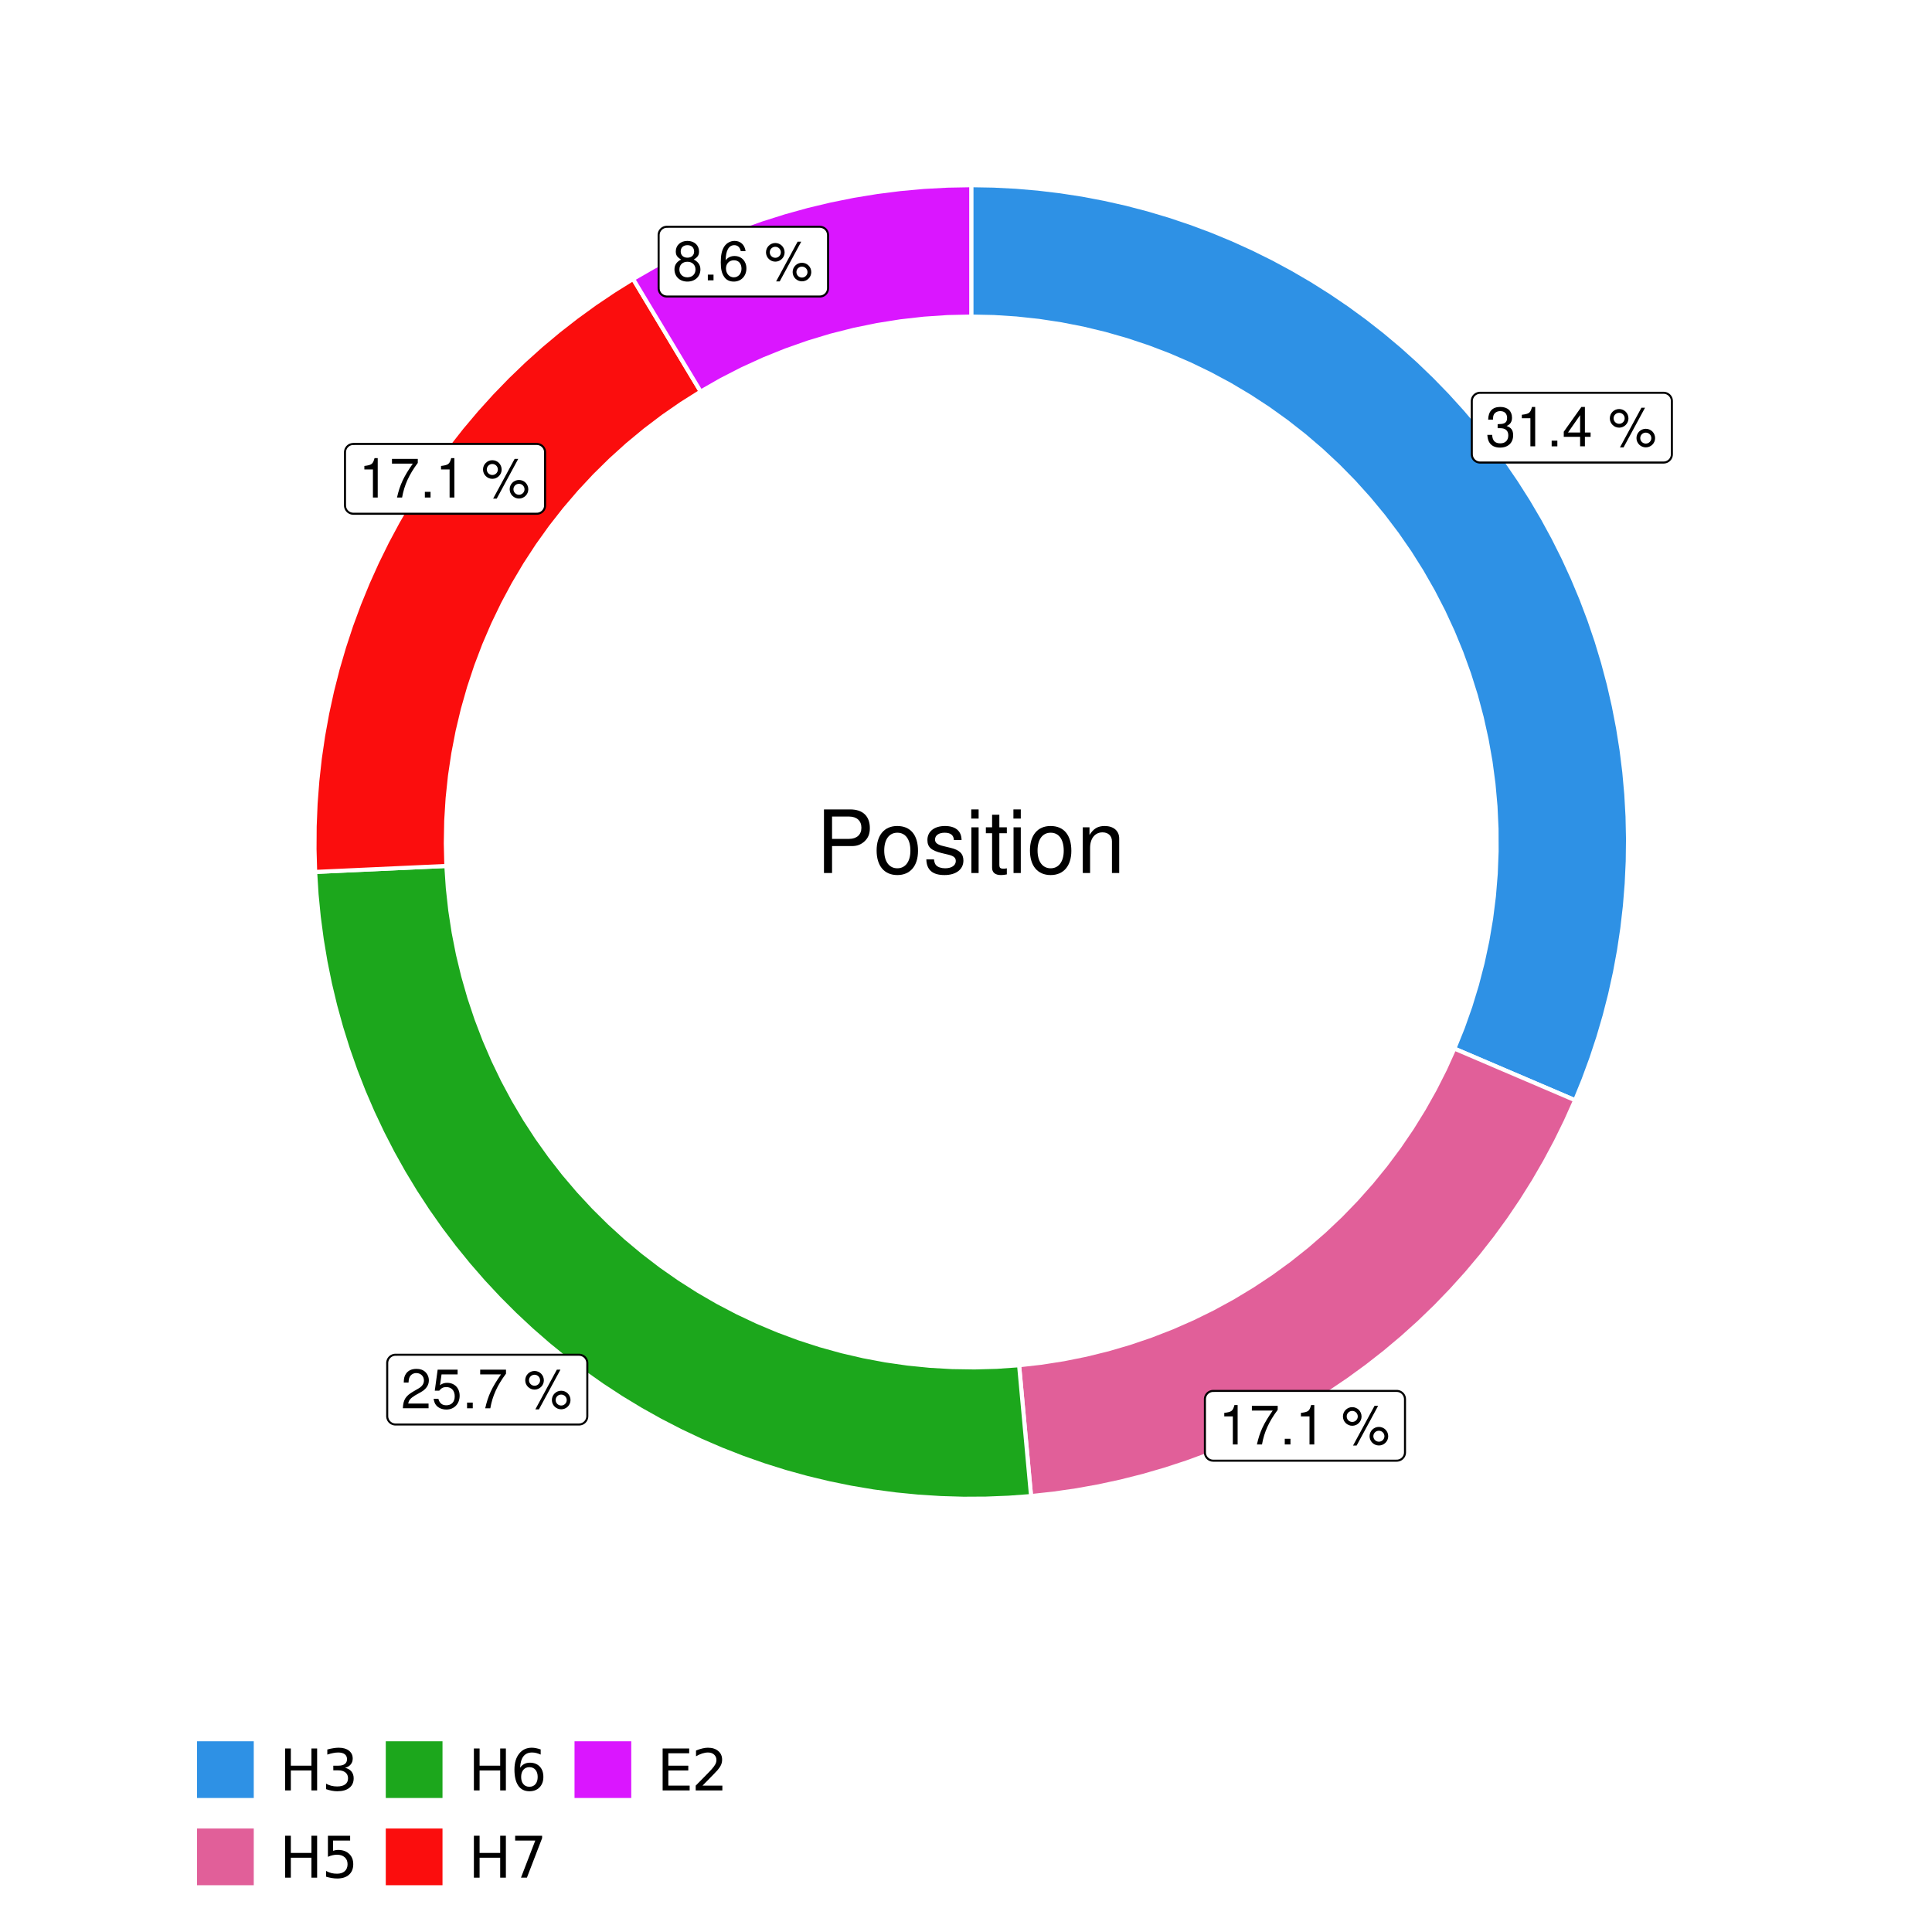 <?xml version="1.0" encoding="UTF-8"?>
<svg xmlns="http://www.w3.org/2000/svg" xmlns:xlink="http://www.w3.org/1999/xlink" width="504pt" height="504pt" viewBox="0 0 504 504" version="1.1">
<defs>
<g>
<symbol overflow="visible" id="glyph0-0">
<path style="stroke:none;" d=""/>
</symbol>
<symbol overflow="visible" id="glyph0-1">
<path style="stroke:none;" d="M 3.141 -4.734 L 3.828 -4.734 C 5.188 -4.734 5.922 -4.094 5.922 -2.859 C 5.922 -1.562 5.141 -0.781 3.844 -0.781 C 2.453 -0.781 1.797 -1.484 1.703 -2.984 L 0.453 -2.984 C 0.516 -2.156 0.656 -1.625 0.891 -1.172 C 1.422 -0.172 2.406 0.328 3.781 0.328 C 5.859 0.328 7.188 -0.922 7.188 -2.875 C 7.188 -4.188 6.703 -4.891 5.484 -5.312 C 6.422 -5.703 6.891 -6.406 6.891 -7.453 C 6.891 -9.219 5.75 -10.281 3.828 -10.281 C 1.797 -10.281 0.719 -9.141 0.672 -6.969 L 1.922 -6.969 C 1.938 -7.594 1.984 -7.953 2.141 -8.266 C 2.438 -8.844 3.062 -9.188 3.844 -9.188 C 4.953 -9.188 5.609 -8.516 5.609 -7.406 C 5.609 -6.688 5.359 -6.234 4.812 -6 C 4.469 -5.859 4.016 -5.797 3.141 -5.781 Z M 3.141 -4.734 "/>
</symbol>
<symbol overflow="visible" id="glyph0-2">
<path style="stroke:none;" d="M 3.688 -7.328 L 3.688 0 L 4.938 0 L 4.938 -10.281 L 4.109 -10.281 C 3.672 -8.703 3.391 -8.484 1.453 -8.234 L 1.453 -7.328 Z M 3.688 -7.328 "/>
</symbol>
<symbol overflow="visible" id="glyph0-3">
<path style="stroke:none;" d="M 2.719 -1.484 L 1.234 -1.484 L 1.234 0 L 2.719 0 Z M 2.719 -1.484 "/>
</symbol>
<symbol overflow="visible" id="glyph0-4">
<path style="stroke:none;" d="M 4.656 -2.484 L 4.656 0 L 5.906 0 L 5.906 -2.484 L 7.391 -2.484 L 7.391 -3.609 L 5.906 -3.609 L 5.906 -10.281 L 4.984 -10.281 L 0.391 -3.812 L 0.391 -2.484 Z M 4.656 -3.609 L 1.5 -3.609 L 4.656 -8.141 Z M 4.656 -3.609 "/>
</symbol>
<symbol overflow="visible" id="glyph0-5">
<path style="stroke:none;" d=""/>
</symbol>
<symbol overflow="visible" id="glyph0-6">
<path style="stroke:none;" d="M 2.828 -9.734 C 1.5 -9.734 0.406 -8.641 0.406 -7.312 C 0.406 -5.969 1.5 -4.875 2.844 -4.875 C 4.172 -4.875 5.266 -5.969 5.266 -7.281 C 5.266 -8.656 4.188 -9.734 2.828 -9.734 Z M 2.828 -8.75 C 3.641 -8.75 4.281 -8.109 4.281 -7.297 C 4.281 -6.516 3.625 -5.875 2.844 -5.875 C 2.047 -5.875 1.391 -6.516 1.391 -7.312 C 1.391 -8.109 2.031 -8.75 2.828 -8.75 Z M 8.656 -10.078 L 3.047 0.281 L 3.984 0.281 L 9.594 -10.078 Z M 9.781 -4.578 C 8.453 -4.578 7.359 -3.5 7.359 -2.156 C 7.359 -0.812 8.453 0.266 9.797 0.266 C 11.125 0.266 12.219 -0.812 12.219 -2.141 C 12.219 -3.5 11.141 -4.578 9.781 -4.578 Z M 9.781 -3.578 C 10.594 -3.578 11.234 -2.938 11.234 -2.141 C 11.234 -1.359 10.578 -0.719 9.797 -0.719 C 8.984 -0.719 8.344 -1.359 8.344 -2.156 C 8.344 -2.938 8.984 -3.578 9.781 -3.578 Z M 9.781 -3.578 "/>
</symbol>
<symbol overflow="visible" id="glyph0-7">
<path style="stroke:none;" d="M 7.391 -10.078 L 0.656 -10.078 L 0.656 -8.844 L 6.094 -8.844 C 3.703 -5.422 2.719 -3.312 1.969 0 L 3.297 0 C 3.859 -3.234 5.125 -6 7.391 -9.031 Z M 7.391 -10.078 "/>
</symbol>
<symbol overflow="visible" id="glyph0-8">
<path style="stroke:none;" d="M 7.188 -1.234 L 1.891 -1.234 C 2.016 -2.094 2.469 -2.625 3.719 -3.391 L 5.141 -4.188 C 6.547 -4.969 7.266 -6.016 7.266 -7.281 C 7.266 -8.141 6.922 -8.922 6.328 -9.484 C 5.734 -10.031 4.984 -10.281 4.031 -10.281 C 2.766 -10.281 1.812 -9.828 1.25 -8.938 C 0.891 -8.406 0.734 -7.766 0.719 -6.719 L 1.969 -6.719 C 2 -7.422 2.094 -7.828 2.266 -8.172 C 2.594 -8.797 3.234 -9.188 4 -9.188 C 5.141 -9.188 5.984 -8.359 5.984 -7.25 C 5.984 -6.422 5.516 -5.719 4.625 -5.203 L 3.312 -4.438 C 1.203 -3.234 0.594 -2.266 0.484 -0.016 L 7.188 -0.016 Z M 7.188 -1.234 "/>
</symbol>
<symbol overflow="visible" id="glyph0-9">
<path style="stroke:none;" d="M 6.766 -10.078 L 1.562 -10.078 L 0.812 -4.594 L 1.969 -4.594 C 2.547 -5.297 3.031 -5.531 3.828 -5.531 C 5.172 -5.531 6.016 -4.609 6.016 -3.109 C 6.016 -1.656 5.172 -0.781 3.812 -0.781 C 2.719 -0.781 2.047 -1.344 1.75 -2.469 L 0.5 -2.469 C 0.672 -1.656 0.812 -1.25 1.109 -0.875 C 1.672 -0.109 2.703 0.328 3.844 0.328 C 5.875 0.328 7.297 -1.156 7.297 -3.281 C 7.297 -5.281 5.969 -6.641 4.031 -6.641 C 3.328 -6.641 2.766 -6.453 2.172 -6.031 L 2.578 -8.844 L 6.766 -8.844 Z M 6.766 -10.078 "/>
</symbol>
<symbol overflow="visible" id="glyph0-10">
<path style="stroke:none;" d="M 5.562 -5.422 C 6.609 -6.062 6.938 -6.562 6.938 -7.531 C 6.938 -9.156 5.703 -10.281 3.906 -10.281 C 2.141 -10.281 0.875 -9.156 0.875 -7.547 C 0.875 -6.562 1.203 -6.078 2.25 -5.422 C 1.094 -4.828 0.531 -4 0.531 -2.859 C 0.531 -0.984 1.906 0.328 3.906 0.328 C 5.906 0.328 7.297 -0.984 7.297 -2.859 C 7.297 -4 6.719 -4.828 5.562 -5.422 Z M 3.906 -9.172 C 4.984 -9.172 5.656 -8.531 5.656 -7.5 C 5.656 -6.547 4.969 -5.906 3.906 -5.906 C 2.844 -5.906 2.156 -6.547 2.156 -7.531 C 2.156 -8.531 2.844 -9.172 3.906 -9.172 Z M 3.906 -4.844 C 5.156 -4.844 6.016 -4.031 6.016 -2.828 C 6.016 -1.594 5.172 -0.781 3.875 -0.781 C 2.656 -0.781 1.812 -1.625 1.812 -2.812 C 1.812 -4.031 2.641 -4.844 3.906 -4.844 Z M 3.906 -4.844 "/>
</symbol>
<symbol overflow="visible" id="glyph0-11">
<path style="stroke:none;" d="M 7.078 -7.609 C 6.844 -9.281 5.766 -10.281 4.219 -10.281 C 3.109 -10.281 2.125 -9.734 1.516 -8.812 C 0.875 -7.812 0.609 -6.562 0.609 -4.688 C 0.609 -2.953 0.859 -1.859 1.469 -0.953 C 2 -0.109 2.891 0.328 4 0.328 C 5.922 0.328 7.297 -1.109 7.297 -3.109 C 7.297 -5 6.016 -6.344 4.203 -6.344 C 3.219 -6.344 2.438 -5.969 1.891 -5.219 C 1.906 -7.766 2.703 -9.172 4.141 -9.172 C 5.016 -9.172 5.625 -8.609 5.828 -7.609 Z M 4.047 -5.234 C 5.266 -5.234 6.016 -4.375 6.016 -3.016 C 6.016 -1.719 5.156 -0.781 4.016 -0.781 C 2.844 -0.781 1.969 -1.766 1.969 -3.078 C 1.969 -4.344 2.812 -5.234 4.047 -5.234 Z M 4.047 -5.234 "/>
</symbol>
<symbol overflow="visible" id="glyph1-0">
<path style="stroke:none;" d=""/>
</symbol>
<symbol overflow="visible" id="glyph1-1">
<path style="stroke:none;" d="M 4.188 -7.031 L 9.406 -7.031 C 10.703 -7.031 11.719 -7.422 12.609 -8.219 C 13.609 -9.125 14.047 -10.203 14.047 -11.719 C 14.047 -14.844 12.203 -16.594 8.922 -16.594 L 2.078 -16.594 L 2.078 0 L 4.188 0 Z M 4.188 -8.906 L 4.188 -14.734 L 8.609 -14.734 C 10.625 -14.734 11.844 -13.641 11.844 -11.812 C 11.844 -10 10.625 -8.906 8.609 -8.906 Z M 4.188 -8.906 "/>
</symbol>
<symbol overflow="visible" id="glyph1-2">
<path style="stroke:none;" d="M 6.188 -12.266 C 2.828 -12.266 0.812 -9.875 0.812 -5.875 C 0.812 -1.844 2.828 0.531 6.219 0.531 C 9.578 0.531 11.609 -1.859 11.609 -5.781 C 11.609 -9.922 9.656 -12.266 6.188 -12.266 Z M 6.219 -10.516 C 8.359 -10.516 9.625 -8.766 9.625 -5.812 C 9.625 -2.984 8.312 -1.234 6.219 -1.234 C 4.094 -1.234 2.797 -2.984 2.797 -5.875 C 2.797 -8.766 4.094 -10.516 6.219 -10.516 Z M 6.219 -10.516 "/>
</symbol>
<symbol overflow="visible" id="glyph1-3">
<path style="stroke:none;" d="M 9.969 -8.609 C 9.953 -10.953 8.406 -12.266 5.641 -12.266 C 2.875 -12.266 1.062 -10.844 1.062 -8.625 C 1.062 -6.766 2.031 -5.875 4.844 -5.188 L 6.625 -4.766 C 7.938 -4.438 8.469 -3.969 8.469 -3.125 C 8.469 -1.984 7.359 -1.234 5.688 -1.234 C 4.672 -1.234 3.797 -1.531 3.328 -2.031 C 3.031 -2.375 2.891 -2.703 2.781 -3.547 L 0.781 -3.547 C 0.859 -0.797 2.406 0.531 5.531 0.531 C 8.531 0.531 10.453 -0.953 10.453 -3.25 C 10.453 -5.031 9.453 -6.016 7.078 -6.578 L 5.266 -7.016 C 3.703 -7.375 3.047 -7.875 3.047 -8.719 C 3.047 -9.828 4.031 -10.516 5.578 -10.516 C 7.109 -10.516 7.922 -9.859 7.969 -8.609 Z M 9.969 -8.609 "/>
</symbol>
<symbol overflow="visible" id="glyph1-4">
<path style="stroke:none;" d="M 3.422 -11.922 L 1.531 -11.922 L 1.531 0 L 3.422 0 Z M 3.422 -16.594 L 1.5 -16.594 L 1.5 -14.203 L 3.422 -14.203 Z M 3.422 -16.594 "/>
</symbol>
<symbol overflow="visible" id="glyph1-5">
<path style="stroke:none;" d="M 5.781 -11.922 L 3.828 -11.922 L 3.828 -15.203 L 1.938 -15.203 L 1.938 -11.922 L 0.312 -11.922 L 0.312 -10.375 L 1.938 -10.375 L 1.938 -1.359 C 1.938 -0.141 2.75 0.531 4.234 0.531 C 4.734 0.531 5.141 0.484 5.781 0.359 L 5.781 -1.234 C 5.516 -1.156 5.266 -1.141 4.875 -1.141 C 4.047 -1.141 3.828 -1.359 3.828 -2.203 L 3.828 -10.375 L 5.781 -10.375 Z M 5.781 -11.922 "/>
</symbol>
<symbol overflow="visible" id="glyph1-6">
<path style="stroke:none;" d="M 1.594 -11.922 L 1.594 0 L 3.5 0 L 3.5 -6.578 C 3.5 -9.016 4.781 -10.609 6.734 -10.609 C 8.234 -10.609 9.203 -9.703 9.203 -8.266 L 9.203 0 L 11.094 0 L 11.094 -9.016 C 11.094 -11 9.609 -12.266 7.312 -12.266 C 5.531 -12.266 4.391 -11.594 3.344 -9.922 L 3.344 -11.922 Z M 1.594 -11.922 "/>
</symbol>
<symbol overflow="visible" id="glyph2-0">
<path style="stroke:none;" d="M 0.75 2.656 L 0.75 -10.578 L 8.25 -10.578 L 8.25 2.656 Z M 1.594 1.812 L 7.406 1.812 L 7.406 -9.734 L 1.594 -9.734 Z M 1.594 1.812 "/>
</symbol>
<symbol overflow="visible" id="glyph2-1">
<path style="stroke:none;" d="M 1.469 -10.938 L 2.953 -10.938 L 2.953 -6.453 L 8.328 -6.453 L 8.328 -10.938 L 9.812 -10.938 L 9.812 0 L 8.328 0 L 8.328 -5.203 L 2.953 -5.203 L 2.953 0 L 1.469 0 Z M 1.469 -10.938 "/>
</symbol>
<symbol overflow="visible" id="glyph2-2">
<path style="stroke:none;" d="M 6.094 -5.891 C 6.801 -5.742 7.352 -5.43 7.75 -4.953 C 8.145 -4.473 8.344 -3.879 8.344 -3.172 C 8.344 -2.098 7.969 -1.266 7.219 -0.672 C 6.477 -0.078 5.426 0.219 4.062 0.219 C 3.602 0.219 3.129 0.172 2.641 0.078 C 2.16 -0.016 1.66 -0.148 1.141 -0.328 L 1.141 -1.766 C 1.555 -1.523 2.004 -1.344 2.484 -1.219 C 2.973 -1.094 3.484 -1.031 4.016 -1.031 C 4.941 -1.031 5.648 -1.211 6.141 -1.578 C 6.629 -1.941 6.875 -2.473 6.875 -3.172 C 6.875 -3.816 6.645 -4.32 6.188 -4.688 C 5.738 -5.051 5.113 -5.234 4.312 -5.234 L 3.031 -5.234 L 3.031 -6.453 L 4.359 -6.453 C 5.086 -6.453 5.645 -6.598 6.031 -6.891 C 6.414 -7.18 6.609 -7.598 6.609 -8.141 C 6.609 -8.703 6.41 -9.133 6.016 -9.438 C 5.617 -9.738 5.051 -9.891 4.312 -9.891 C 3.906 -9.891 3.469 -9.844 3 -9.75 C 2.539 -9.664 2.031 -9.531 1.469 -9.344 L 1.469 -10.672 C 2.031 -10.828 2.555 -10.941 3.047 -11.016 C 3.535 -11.098 4 -11.141 4.438 -11.141 C 5.562 -11.141 6.453 -10.883 7.109 -10.375 C 7.766 -9.863 8.094 -9.172 8.094 -8.297 C 8.094 -7.691 7.914 -7.18 7.562 -6.766 C 7.219 -6.348 6.727 -6.055 6.094 -5.891 Z M 6.094 -5.891 "/>
</symbol>
<symbol overflow="visible" id="glyph2-3">
<path style="stroke:none;" d="M 1.625 -10.938 L 7.422 -10.938 L 7.422 -9.688 L 2.969 -9.688 L 2.969 -7.016 C 3.188 -7.086 3.398 -7.141 3.609 -7.172 C 3.828 -7.211 4.047 -7.234 4.266 -7.234 C 5.484 -7.234 6.445 -6.895 7.156 -6.219 C 7.875 -5.551 8.234 -4.648 8.234 -3.516 C 8.234 -2.336 7.863 -1.422 7.125 -0.766 C 6.395 -0.109 5.363 0.219 4.031 0.219 C 3.57 0.219 3.102 0.176 2.625 0.094 C 2.156 0.02 1.664 -0.094 1.156 -0.25 L 1.156 -1.75 C 1.594 -1.508 2.047 -1.328 2.516 -1.203 C 2.984 -1.086 3.477 -1.031 4 -1.031 C 4.852 -1.031 5.523 -1.25 6.016 -1.688 C 6.504 -2.133 6.75 -2.742 6.75 -3.516 C 6.75 -4.273 6.504 -4.875 6.016 -5.312 C 5.523 -5.758 4.852 -5.984 4 -5.984 C 3.602 -5.984 3.207 -5.938 2.812 -5.844 C 2.426 -5.758 2.031 -5.625 1.625 -5.438 Z M 1.625 -10.938 "/>
</symbol>
<symbol overflow="visible" id="glyph2-4">
<path style="stroke:none;" d="M 4.953 -6.062 C 4.285 -6.062 3.758 -5.832 3.375 -5.375 C 2.988 -4.914 2.797 -4.297 2.797 -3.516 C 2.797 -2.723 2.988 -2.098 3.375 -1.641 C 3.758 -1.18 4.285 -0.953 4.953 -0.953 C 5.617 -0.953 6.145 -1.18 6.531 -1.641 C 6.914 -2.098 7.109 -2.723 7.109 -3.516 C 7.109 -4.297 6.914 -4.914 6.531 -5.375 C 6.145 -5.832 5.617 -6.062 4.953 -6.062 Z M 7.891 -10.688 L 7.891 -9.344 C 7.516 -9.52 7.141 -9.656 6.766 -9.75 C 6.391 -9.844 6.016 -9.891 5.641 -9.891 C 4.66 -9.891 3.91 -9.555 3.391 -8.891 C 2.879 -8.234 2.586 -7.238 2.516 -5.906 C 2.805 -6.332 3.164 -6.66 3.594 -6.891 C 4.031 -7.117 4.516 -7.234 5.047 -7.234 C 6.141 -7.234 7.004 -6.898 7.641 -6.234 C 8.273 -5.566 8.594 -4.66 8.594 -3.516 C 8.594 -2.391 8.258 -1.484 7.594 -0.797 C 6.938 -0.117 6.055 0.219 4.953 0.219 C 3.68 0.219 2.711 -0.266 2.047 -1.234 C 1.379 -2.211 1.047 -3.617 1.047 -5.453 C 1.047 -7.18 1.457 -8.562 2.281 -9.594 C 3.102 -10.625 4.203 -11.141 5.578 -11.141 C 5.953 -11.141 6.328 -11.098 6.703 -11.016 C 7.078 -10.941 7.473 -10.832 7.891 -10.688 Z M 7.891 -10.688 "/>
</symbol>
<symbol overflow="visible" id="glyph2-5">
<path style="stroke:none;" d="M 1.234 -10.938 L 8.266 -10.938 L 8.266 -10.312 L 4.297 0 L 2.75 0 L 6.484 -9.688 L 1.234 -9.688 Z M 1.234 -10.938 "/>
</symbol>
<symbol overflow="visible" id="glyph2-6">
<path style="stroke:none;" d="M 1.469 -10.938 L 8.391 -10.938 L 8.391 -9.688 L 2.953 -9.688 L 2.953 -6.453 L 8.156 -6.453 L 8.156 -5.203 L 2.953 -5.203 L 2.953 -1.25 L 8.516 -1.25 L 8.516 0 L 1.469 0 Z M 1.469 -10.938 "/>
</symbol>
<symbol overflow="visible" id="glyph2-7">
<path style="stroke:none;" d="M 2.875 -1.25 L 8.047 -1.25 L 8.047 0 L 1.094 0 L 1.094 -1.25 C 1.656 -1.82 2.422 -2.598 3.391 -3.578 C 4.359 -4.555 4.969 -5.191 5.219 -5.484 C 5.695 -6.016 6.031 -6.461 6.219 -6.828 C 6.406 -7.203 6.5 -7.566 6.5 -7.922 C 6.5 -8.504 6.297 -8.977 5.891 -9.344 C 5.484 -9.707 4.953 -9.891 4.297 -9.891 C 3.828 -9.891 3.332 -9.805 2.812 -9.641 C 2.301 -9.484 1.754 -9.238 1.172 -8.906 L 1.172 -10.406 C 1.766 -10.645 2.32 -10.828 2.844 -10.953 C 3.363 -11.078 3.836 -11.141 4.266 -11.141 C 5.398 -11.141 6.301 -10.852 6.969 -10.281 C 7.645 -9.719 7.984 -8.961 7.984 -8.016 C 7.984 -7.566 7.898 -7.141 7.734 -6.734 C 7.566 -6.328 7.258 -5.852 6.812 -5.312 C 6.688 -5.164 6.297 -4.754 5.641 -4.078 C 4.992 -3.398 4.07 -2.457 2.875 -1.25 Z M 2.875 -1.25 "/>
</symbol>
</g>
<clipPath id="clip1">
  <path d="M 30.98 0 L 473.023 0 L 473.023 504 L 30.98 504 Z M 30.98 0 "/>
</clipPath>
<clipPath id="clip2">
  <path d="M 39.199 5.48 L 467.543 5.48 L 467.543 433.824 L 39.199 433.824 Z M 39.199 5.48 "/>
</clipPath>
</defs>
<g id="surface4">
<rect x="0" y="0" width="504" height="504" style="fill:rgb(100%,100%,100%);fill-opacity:1;stroke:none;"/>
<g clip-path="url(#clip1)" clip-rule="nonzero">
<path style="fill-rule:nonzero;fill:rgb(100%,100%,100%);fill-opacity:1;stroke-width:1.067;stroke-linecap:round;stroke-linejoin:round;stroke:rgb(100%,100%,100%);stroke-opacity:1;stroke-miterlimit:10;" d="M 30.98 504 L 473.023 504 L 473.023 0 L 30.98 0 Z M 30.98 504 "/>
</g>
<g clip-path="url(#clip2)" clip-rule="nonzero">
<path style=" stroke:none;fill-rule:nonzero;fill:rgb(100%,100%,100%);fill-opacity:1;" d="M 39.199 433.824 L 467.543 433.824 L 467.543 5.48 L 39.199 5.48 Z M 39.199 433.824 "/>
</g>
<path style="fill-rule:nonzero;fill:rgb(18.039%,56.863%,89.804%);fill-opacity:1;stroke-width:1.067;stroke-linecap:butt;stroke-linejoin:miter;stroke:rgb(100%,100%,100%);stroke-opacity:1;stroke-miterlimit:10;" d="M 379.398 273.547 L 385.703 276.242 L 392.004 278.938 L 398.305 281.629 L 410.906 287.02 L 413.109 281.617 L 415.125 276.145 L 416.957 270.605 L 418.598 265.004 L 420.043 259.355 L 421.301 253.656 L 422.359 247.922 L 423.223 242.152 L 423.891 236.355 L 424.359 230.543 L 424.633 224.715 L 424.707 218.879 L 424.582 213.047 L 424.258 207.223 L 423.734 201.414 L 423.016 195.625 L 422.098 189.863 L 420.984 184.137 L 419.68 178.449 L 418.18 172.812 L 416.492 167.23 L 414.613 161.707 L 412.547 156.25 L 410.293 150.867 L 407.863 145.566 L 405.25 140.348 L 402.461 135.227 L 399.504 130.199 L 396.371 125.273 L 393.078 120.461 L 389.617 115.762 L 386.004 111.184 L 382.234 106.73 L 378.316 102.41 L 374.25 98.227 L 370.047 94.18 L 365.707 90.281 L 361.238 86.531 L 356.645 82.938 L 351.93 79.5 L 347.102 76.227 L 342.164 73.117 L 337.125 70.18 L 331.988 67.414 L 326.758 64.828 L 321.445 62.418 L 316.055 60.191 L 310.59 58.152 L 305.059 56.297 L 299.469 54.633 L 293.824 53.156 L 288.133 51.879 L 282.398 50.789 L 276.633 49.902 L 270.84 49.207 L 265.027 48.711 L 259.203 48.414 L 253.371 48.312 L 253.371 82.582 L 259.254 82.707 L 265.125 83.086 L 270.977 83.715 L 276.793 84.598 L 282.566 85.727 L 288.289 87.105 L 293.945 88.727 L 299.527 90.586 L 305.023 92.688 L 310.426 95.02 L 315.723 97.586 L 320.906 100.375 L 325.961 103.383 L 330.887 106.605 L 335.664 110.035 L 340.293 113.668 L 344.762 117.496 L 349.062 121.512 L 353.188 125.711 L 357.125 130.082 L 360.875 134.617 L 364.426 139.309 L 367.773 144.148 L 370.906 149.129 L 373.824 154.238 L 376.523 159.469 L 378.992 164.812 L 381.23 170.254 L 383.23 175.785 L 384.996 181.398 L 386.516 187.086 L 387.789 192.828 L 388.816 198.621 L 389.594 204.457 L 390.121 210.316 L 390.395 216.195 L 390.418 222.078 L 390.188 227.957 L 389.707 233.824 L 388.973 239.66 L 387.988 245.461 L 386.758 251.215 L 385.277 256.914 L 383.559 262.539 L 381.598 268.086 Z M 379.398 273.547 "/>
<path style="fill-rule:nonzero;fill:rgb(88.235%,37.255%,60%);fill-opacity:1;stroke-width:1.067;stroke-linecap:butt;stroke-linejoin:miter;stroke:rgb(100%,100%,100%);stroke-opacity:1;stroke-miterlimit:10;" d="M 265.852 356.152 L 267.102 369.801 L 267.727 376.629 L 268.348 383.453 L 268.973 390.277 L 274.883 389.633 L 280.766 388.785 L 286.617 387.734 L 292.426 386.477 L 298.188 385.023 L 303.898 383.367 L 309.547 381.52 L 315.129 379.473 L 320.633 377.234 L 326.059 374.805 L 331.398 372.191 L 336.641 369.391 L 341.785 366.414 L 346.824 363.258 L 351.75 359.93 L 356.555 356.434 L 361.238 352.773 L 365.789 348.949 L 370.207 344.973 L 374.484 340.844 L 378.613 336.57 L 382.594 332.156 L 386.418 327.605 L 390.086 322.926 L 393.586 318.121 L 396.914 313.199 L 400.074 308.164 L 403.055 303.023 L 405.859 297.781 L 408.477 292.445 L 410.906 287.02 L 398.305 281.629 L 392.004 278.938 L 385.703 276.242 L 379.398 273.547 L 376.965 278.918 L 374.301 284.176 L 371.414 289.316 L 368.309 294.332 L 364.992 299.203 L 361.469 303.93 L 357.742 308.504 L 353.824 312.91 L 349.723 317.145 L 345.441 321.195 L 340.988 325.062 L 336.371 328.734 L 331.605 332.203 L 326.691 335.461 L 321.645 338.508 L 316.469 341.336 L 311.176 343.938 L 305.777 346.309 L 300.281 348.445 L 294.699 350.344 L 289.043 352 L 283.316 353.41 L 277.535 354.574 L 271.711 355.488 Z M 265.852 356.152 "/>
<path style="fill-rule:nonzero;fill:rgb(10.98%,65.49%,10.98%);fill-opacity:1;stroke-width:1.067;stroke-linecap:butt;stroke-linejoin:miter;stroke:rgb(100%,100%,100%);stroke-opacity:1;stroke-miterlimit:10;" d="M 116.441 225.898 L 109.598 226.211 L 95.902 226.836 L 89.059 227.148 L 82.211 227.461 L 82.578 233.344 L 83.152 239.207 L 83.926 245.047 L 84.898 250.859 L 86.07 256.633 L 87.441 262.363 L 89.008 268.043 L 90.77 273.668 L 92.723 279.227 L 94.867 284.715 L 97.199 290.125 L 99.715 295.453 L 102.41 300.691 L 105.285 305.836 L 108.336 310.875 L 111.559 315.809 L 114.949 320.629 L 118.504 325.328 L 122.219 329.902 L 126.086 334.348 L 130.105 338.656 L 134.27 342.824 L 138.574 346.848 L 143.016 350.719 L 147.59 354.438 L 152.285 357.992 L 157.102 361.387 L 162.031 364.613 L 167.07 367.668 L 172.211 370.547 L 177.449 373.25 L 182.773 375.77 L 188.184 378.105 L 193.672 380.254 L 199.23 382.211 L 204.852 383.977 L 210.531 385.547 L 216.258 386.922 L 222.031 388.098 L 227.844 389.078 L 233.684 389.855 L 239.547 390.43 L 245.43 390.805 L 251.316 390.977 L 257.211 390.945 L 263.098 390.711 L 268.973 390.277 L 268.348 383.453 L 267.727 376.629 L 267.102 369.801 L 265.852 356.152 L 260.039 356.559 L 254.211 356.719 L 248.379 356.629 L 242.559 356.293 L 236.758 355.711 L 230.988 354.883 L 225.258 353.809 L 219.578 352.492 L 213.961 350.934 L 208.414 349.141 L 202.949 347.109 L 197.574 344.852 L 192.301 342.363 L 187.137 339.656 L 182.094 336.73 L 177.18 333.594 L 172.402 330.254 L 167.773 326.711 L 163.297 322.973 L 158.984 319.047 L 154.844 314.945 L 150.879 310.668 L 147.102 306.23 L 143.52 301.633 L 140.133 296.887 L 136.949 292 L 133.977 286.984 L 131.223 281.848 L 128.688 276.598 L 126.379 271.242 L 124.301 265.797 L 122.453 260.266 L 120.848 254.66 L 119.477 248.996 L 118.352 243.273 L 117.469 237.512 L 116.832 231.715 Z M 116.441 225.898 "/>
<path style="fill-rule:nonzero;fill:rgb(98.431%,5.098%,5.098%);fill-opacity:1;stroke-width:1.067;stroke-linecap:butt;stroke-linejoin:miter;stroke:rgb(100%,100%,100%);stroke-opacity:1;stroke-miterlimit:10;" d="M 182.793 102.148 L 179.262 96.273 L 172.207 84.523 L 168.676 78.648 L 165.148 72.773 L 160.105 75.922 L 155.176 79.242 L 150.367 82.734 L 145.68 86.387 L 141.121 90.203 L 136.699 94.176 L 132.414 98.297 L 128.277 102.566 L 124.293 106.977 L 120.461 111.52 L 116.793 116.195 L 113.285 120.996 L 109.949 125.914 L 106.781 130.945 L 103.793 136.082 L 100.984 141.32 L 98.359 146.656 L 95.922 152.074 L 93.672 157.578 L 91.613 163.152 L 89.754 168.801 L 88.086 174.504 L 86.621 180.266 L 85.355 186.074 L 84.293 191.922 L 83.43 197.801 L 82.777 203.711 L 82.324 209.637 L 82.082 215.574 L 82.043 221.52 L 82.211 227.461 L 89.059 227.148 L 95.902 226.836 L 109.598 226.211 L 116.441 225.898 L 116.301 220.004 L 116.41 214.109 L 116.777 208.227 L 117.395 202.359 L 118.266 196.527 L 119.383 190.738 L 120.75 185.004 L 122.363 179.332 L 124.219 173.734 L 126.312 168.223 L 128.641 162.809 L 131.203 157.496 L 133.988 152.301 L 136.996 147.227 L 140.219 142.289 L 143.648 137.496 L 147.285 132.852 L 151.117 128.371 L 155.137 124.059 L 159.34 119.922 L 163.715 115.969 L 168.258 112.211 L 172.957 108.648 L 177.805 105.293 Z M 182.793 102.148 "/>
<path style="fill-rule:nonzero;fill:rgb(85.49%,8.627%,100%);fill-opacity:1;stroke-width:1.067;stroke-linecap:butt;stroke-linejoin:miter;stroke:rgb(100%,100%,100%);stroke-opacity:1;stroke-miterlimit:10;" d="M 253.371 82.582 L 253.371 48.312 L 247.191 48.426 L 241.023 48.758 L 234.871 49.316 L 228.742 50.094 L 222.645 51.09 L 216.59 52.309 L 210.578 53.742 L 204.625 55.395 L 198.734 57.258 L 192.918 59.332 L 187.176 61.617 L 181.523 64.105 L 175.961 66.797 L 170.5 69.688 L 165.148 72.773 L 168.676 78.648 L 172.207 84.523 L 179.262 96.273 L 182.793 102.148 L 188.16 99.086 L 193.656 96.273 L 199.277 93.707 L 205.008 91.398 L 210.836 89.348 L 216.75 87.562 L 222.738 86.047 L 228.789 84.805 L 234.891 83.832 L 241.031 83.137 L 247.195 82.719 Z M 253.371 82.582 "/>
<path style="fill-rule:nonzero;fill:rgb(100%,100%,100%);fill-opacity:1;stroke-width:0.533;stroke-linecap:round;stroke-linejoin:round;stroke:rgb(0%,0%,0%);stroke-opacity:1;stroke-miterlimit:10;" d="M 386.105 120.664 L 433.984 120.664 L 433.898 120.664 L 434.246 120.648 L 434.586 120.578 L 434.91 120.457 L 435.211 120.281 L 435.48 120.062 L 435.711 119.801 L 435.898 119.508 L 436.035 119.188 L 436.117 118.852 L 436.145 118.504 L 436.145 104.625 L 436.117 104.277 L 436.035 103.941 L 435.898 103.621 L 435.711 103.328 L 435.48 103.066 L 435.211 102.848 L 434.91 102.672 L 434.586 102.551 L 434.246 102.48 L 433.984 102.465 L 386.105 102.465 L 386.367 102.48 L 386.02 102.465 L 385.672 102.508 L 385.34 102.605 L 385.027 102.754 L 384.738 102.953 L 384.488 103.191 L 384.281 103.469 L 384.117 103.777 L 384.008 104.109 L 383.953 104.449 L 383.945 104.625 L 383.945 118.504 L 383.953 118.332 L 383.953 118.68 L 384.008 119.023 L 384.117 119.352 L 384.281 119.66 L 384.488 119.938 L 384.738 120.176 L 385.027 120.375 L 385.34 120.523 L 385.672 120.621 L 386.02 120.664 Z M 386.105 120.664 "/>
<g style="fill:rgb(0%,0%,0%);fill-opacity:1;">
  <use xlink:href="#glyph0-1" x="387.547" y="116.437"/>
  <use xlink:href="#glyph0-2" x="395.547" y="116.437"/>
  <use xlink:href="#glyph0-3" x="403.547" y="116.437"/>
  <use xlink:href="#glyph0-4" x="407.547" y="116.437"/>
  <use xlink:href="#glyph0-5" x="415.547" y="116.437"/>
  <use xlink:href="#glyph0-6" x="419.547" y="116.437"/>
</g>
<path style="fill-rule:nonzero;fill:rgb(100%,100%,100%);fill-opacity:1;stroke-width:0.533;stroke-linecap:round;stroke-linejoin:round;stroke:rgb(0%,0%,0%);stroke-opacity:1;stroke-miterlimit:10;" d="M 316.484 381.047 L 364.363 381.047 L 364.277 381.043 L 364.625 381.031 L 364.965 380.961 L 365.289 380.836 L 365.59 380.664 L 365.859 380.445 L 366.09 380.184 L 366.277 379.891 L 366.41 379.57 L 366.496 379.234 L 366.523 378.887 L 366.523 365.008 L 366.496 364.66 L 366.41 364.32 L 366.277 364.004 L 366.09 363.707 L 365.859 363.449 L 365.59 363.227 L 365.289 363.055 L 364.965 362.93 L 364.625 362.863 L 364.363 362.848 L 316.484 362.848 L 316.742 362.863 L 316.395 362.848 L 316.051 362.891 L 315.719 362.988 L 315.402 363.137 L 315.117 363.332 L 314.867 363.574 L 314.656 363.852 L 314.496 364.16 L 314.387 364.488 L 314.328 364.832 L 314.324 365.008 L 314.324 378.887 L 314.328 378.711 L 314.328 379.059 L 314.387 379.402 L 314.496 379.734 L 314.656 380.039 L 314.867 380.316 L 315.117 380.559 L 315.402 380.758 L 315.719 380.906 L 316.051 381.004 L 316.395 381.043 Z M 316.484 381.047 "/>
<g style="fill:rgb(0%,0%,0%);fill-opacity:1;">
  <use xlink:href="#glyph0-2" x="317.922" y="376.815"/>
  <use xlink:href="#glyph0-7" x="325.922" y="376.815"/>
  <use xlink:href="#glyph0-3" x="333.922" y="376.815"/>
  <use xlink:href="#glyph0-2" x="337.922" y="376.815"/>
  <use xlink:href="#glyph0-5" x="345.922" y="376.815"/>
  <use xlink:href="#glyph0-6" x="349.922" y="376.815"/>
</g>
<path style="fill-rule:nonzero;fill:rgb(100%,100%,100%);fill-opacity:1;stroke-width:0.533;stroke-linecap:round;stroke-linejoin:round;stroke:rgb(0%,0%,0%);stroke-opacity:1;stroke-miterlimit:10;" d="M 103.172 371.609 L 151.051 371.609 L 150.965 371.609 L 151.312 371.594 L 151.652 371.523 L 151.977 371.402 L 152.277 371.227 L 152.547 371.008 L 152.777 370.746 L 152.965 370.453 L 153.098 370.133 L 153.184 369.797 L 153.211 369.449 L 153.211 355.57 L 153.184 355.223 L 153.098 354.887 L 152.965 354.566 L 152.777 354.273 L 152.547 354.012 L 152.277 353.793 L 151.977 353.617 L 151.652 353.496 L 151.312 353.426 L 151.051 353.41 L 103.172 353.41 L 103.43 353.426 L 103.082 353.41 L 102.738 353.453 L 102.406 353.551 L 102.09 353.699 L 101.805 353.895 L 101.555 354.137 L 101.344 354.414 L 101.184 354.723 L 101.074 355.051 L 101.016 355.395 L 101.012 355.57 L 101.012 369.449 L 101.016 369.277 L 101.016 369.625 L 101.074 369.965 L 101.184 370.297 L 101.344 370.605 L 101.555 370.883 L 101.805 371.121 L 102.09 371.32 L 102.406 371.469 L 102.738 371.566 L 103.082 371.609 Z M 103.172 371.609 "/>
<g style="fill:rgb(0%,0%,0%);fill-opacity:1;">
  <use xlink:href="#glyph0-8" x="104.609" y="367.378"/>
  <use xlink:href="#glyph0-9" x="112.609" y="367.378"/>
  <use xlink:href="#glyph0-3" x="120.609" y="367.378"/>
  <use xlink:href="#glyph0-7" x="124.609" y="367.378"/>
  <use xlink:href="#glyph0-5" x="132.609" y="367.378"/>
  <use xlink:href="#glyph0-6" x="136.609" y="367.378"/>
</g>
<path style="fill-rule:nonzero;fill:rgb(100%,100%,100%);fill-opacity:1;stroke-width:0.533;stroke-linecap:round;stroke-linejoin:round;stroke:rgb(0%,0%,0%);stroke-opacity:1;stroke-miterlimit:10;" d="M 92.16 134.02 L 140.039 134.02 L 139.953 134.016 L 140.301 134.004 L 140.641 133.934 L 140.965 133.809 L 141.266 133.637 L 141.535 133.414 L 141.766 133.156 L 141.953 132.863 L 142.09 132.543 L 142.172 132.203 L 142.199 131.859 L 142.199 117.977 L 142.172 117.633 L 142.09 117.293 L 141.953 116.973 L 141.766 116.68 L 141.535 116.422 L 141.266 116.199 L 140.965 116.027 L 140.641 115.902 L 140.301 115.832 L 140.039 115.816 L 92.16 115.816 L 92.418 115.832 L 92.074 115.82 L 91.727 115.863 L 91.395 115.957 L 91.078 116.105 L 90.793 116.305 L 90.543 116.547 L 90.332 116.824 L 90.172 117.133 L 90.062 117.461 L 90.008 117.805 L 90 117.977 L 90 131.859 L 90.008 131.684 L 90.008 132.031 L 90.062 132.375 L 90.172 132.703 L 90.332 133.012 L 90.543 133.289 L 90.793 133.531 L 91.078 133.727 L 91.395 133.879 L 91.727 133.973 L 92.074 134.016 Z M 92.16 134.02 "/>
<g style="fill:rgb(0%,0%,0%);fill-opacity:1;">
  <use xlink:href="#glyph0-2" x="93.598" y="129.788"/>
  <use xlink:href="#glyph0-7" x="101.598" y="129.788"/>
  <use xlink:href="#glyph0-3" x="109.598" y="129.788"/>
  <use xlink:href="#glyph0-2" x="113.598" y="129.788"/>
  <use xlink:href="#glyph0-5" x="121.598" y="129.788"/>
  <use xlink:href="#glyph0-6" x="125.598" y="129.788"/>
</g>
<path style="fill-rule:nonzero;fill:rgb(100%,100%,100%);fill-opacity:1;stroke-width:0.533;stroke-linecap:round;stroke-linejoin:round;stroke:rgb(0%,0%,0%);stroke-opacity:1;stroke-miterlimit:10;" d="M 173.977 77.355 L 213.855 77.355 L 213.77 77.355 L 214.117 77.34 L 214.457 77.273 L 214.781 77.148 L 215.082 76.977 L 215.352 76.754 L 215.582 76.496 L 215.77 76.199 L 215.906 75.883 L 215.988 75.543 L 216.016 75.199 L 216.016 61.316 L 215.988 60.973 L 215.906 60.633 L 215.77 60.312 L 215.582 60.02 L 215.352 59.758 L 215.082 59.539 L 214.781 59.367 L 214.457 59.242 L 214.117 59.172 L 213.855 59.156 L 173.977 59.156 L 174.238 59.172 L 173.891 59.16 L 173.543 59.199 L 173.211 59.297 L 172.895 59.445 L 172.609 59.645 L 172.359 59.887 L 172.152 60.164 L 171.988 60.469 L 171.879 60.801 L 171.824 61.145 L 171.816 61.316 L 171.816 75.199 L 171.824 75.023 L 171.824 75.371 L 171.879 75.715 L 171.988 76.043 L 172.152 76.352 L 172.359 76.629 L 172.609 76.871 L 172.895 77.066 L 173.211 77.219 L 173.543 77.312 L 173.891 77.355 Z M 173.977 77.355 "/>
<g style="fill:rgb(0%,0%,0%);fill-opacity:1;">
  <use xlink:href="#glyph0-10" x="175.418" y="73.128"/>
  <use xlink:href="#glyph0-3" x="183.418" y="73.128"/>
  <use xlink:href="#glyph0-11" x="187.418" y="73.128"/>
  <use xlink:href="#glyph0-5" x="195.418" y="73.128"/>
  <use xlink:href="#glyph0-6" x="199.418" y="73.128"/>
</g>
<g style="fill:rgb(0%,0%,0%);fill-opacity:1;">
  <use xlink:href="#glyph1-1" x="212.871" y="227.746"/>
  <use xlink:href="#glyph1-2" x="227.871" y="227.746"/>
  <use xlink:href="#glyph1-3" x="240.871" y="227.746"/>
  <use xlink:href="#glyph1-4" x="251.871" y="227.746"/>
  <use xlink:href="#glyph1-5" x="256.871" y="227.746"/>
  <use xlink:href="#glyph1-4" x="262.871" y="227.746"/>
  <use xlink:href="#glyph1-2" x="267.871" y="227.746"/>
  <use xlink:href="#glyph1-6" x="280.871" y="227.746"/>
</g>
<path style=" stroke:none;fill-rule:nonzero;fill:rgb(100%,100%,100%);fill-opacity:1;" d="M 39.199 498.52 L 195.875 498.52 L 195.875 447.52 L 39.199 447.52 Z M 39.199 498.52 "/>
<path style=" stroke:none;fill-rule:nonzero;fill:rgb(100%,100%,100%);fill-opacity:1;" d="M 50.156 470.281 L 67.438 470.281 L 67.438 453 L 50.156 453 Z M 50.156 470.281 "/>
<path style="fill-rule:nonzero;fill:rgb(18.039%,56.863%,89.804%);fill-opacity:1;stroke-width:1.067;stroke-linecap:butt;stroke-linejoin:miter;stroke:rgb(100%,100%,100%);stroke-opacity:1;stroke-miterlimit:10;" d="M 50.867 469.574 L 66.73 469.574 L 66.73 453.711 L 50.867 453.711 Z M 50.867 469.574 "/>
<path style=" stroke:none;fill-rule:nonzero;fill:rgb(100%,100%,100%);fill-opacity:1;" d="M 50.156 493.043 L 67.438 493.043 L 67.438 475.762 L 50.156 475.762 Z M 50.156 493.043 "/>
<path style="fill-rule:nonzero;fill:rgb(88.235%,37.255%,60%);fill-opacity:1;stroke-width:1.067;stroke-linecap:butt;stroke-linejoin:miter;stroke:rgb(100%,100%,100%);stroke-opacity:1;stroke-miterlimit:10;" d="M 50.867 492.332 L 66.73 492.332 L 66.73 476.469 L 50.867 476.469 Z M 50.867 492.332 "/>
<path style=" stroke:none;fill-rule:nonzero;fill:rgb(100%,100%,100%);fill-opacity:1;" d="M 99.395 470.281 L 116.676 470.281 L 116.676 453 L 99.395 453 Z M 99.395 470.281 "/>
<path style="fill-rule:nonzero;fill:rgb(10.98%,65.49%,10.98%);fill-opacity:1;stroke-width:1.067;stroke-linecap:butt;stroke-linejoin:miter;stroke:rgb(100%,100%,100%);stroke-opacity:1;stroke-miterlimit:10;" d="M 100.105 469.574 L 115.969 469.574 L 115.969 453.711 L 100.105 453.711 Z M 100.105 469.574 "/>
<path style=" stroke:none;fill-rule:nonzero;fill:rgb(100%,100%,100%);fill-opacity:1;" d="M 99.395 493.043 L 116.676 493.043 L 116.676 475.762 L 99.395 475.762 Z M 99.395 493.043 "/>
<path style="fill-rule:nonzero;fill:rgb(98.431%,5.098%,5.098%);fill-opacity:1;stroke-width:1.067;stroke-linecap:butt;stroke-linejoin:miter;stroke:rgb(100%,100%,100%);stroke-opacity:1;stroke-miterlimit:10;" d="M 100.105 492.332 L 115.969 492.332 L 115.969 476.469 L 100.105 476.469 Z M 100.105 492.332 "/>
<path style=" stroke:none;fill-rule:nonzero;fill:rgb(100%,100%,100%);fill-opacity:1;" d="M 148.633 470.281 L 165.914 470.281 L 165.914 453 L 148.633 453 Z M 148.633 470.281 "/>
<path style="fill-rule:nonzero;fill:rgb(85.49%,8.627%,100%);fill-opacity:1;stroke-width:1.067;stroke-linecap:butt;stroke-linejoin:miter;stroke:rgb(100%,100%,100%);stroke-opacity:1;stroke-miterlimit:10;" d="M 149.344 469.574 L 165.207 469.574 L 165.207 453.711 L 149.344 453.711 Z M 149.344 469.574 "/>
<g style="fill:rgb(0%,0%,0%);fill-opacity:1;">
  <use xlink:href="#glyph2-1" x="72.918" y="467.064"/>
  <use xlink:href="#glyph2-2" x="83.918" y="467.064"/>
</g>
<g style="fill:rgb(0%,0%,0%);fill-opacity:1;">
  <use xlink:href="#glyph2-1" x="72.918" y="489.826"/>
  <use xlink:href="#glyph2-3" x="83.918" y="489.826"/>
</g>
<g style="fill:rgb(0%,0%,0%);fill-opacity:1;">
  <use xlink:href="#glyph2-1" x="122.156" y="467.064"/>
  <use xlink:href="#glyph2-4" x="133.156" y="467.064"/>
</g>
<g style="fill:rgb(0%,0%,0%);fill-opacity:1;">
  <use xlink:href="#glyph2-1" x="122.156" y="489.826"/>
  <use xlink:href="#glyph2-5" x="133.156" y="489.826"/>
</g>
<g style="fill:rgb(0%,0%,0%);fill-opacity:1;">
  <use xlink:href="#glyph2-6" x="171.395" y="467.064"/>
  <use xlink:href="#glyph2-7" x="180.395" y="467.064"/>
</g>
</g>
</svg>

